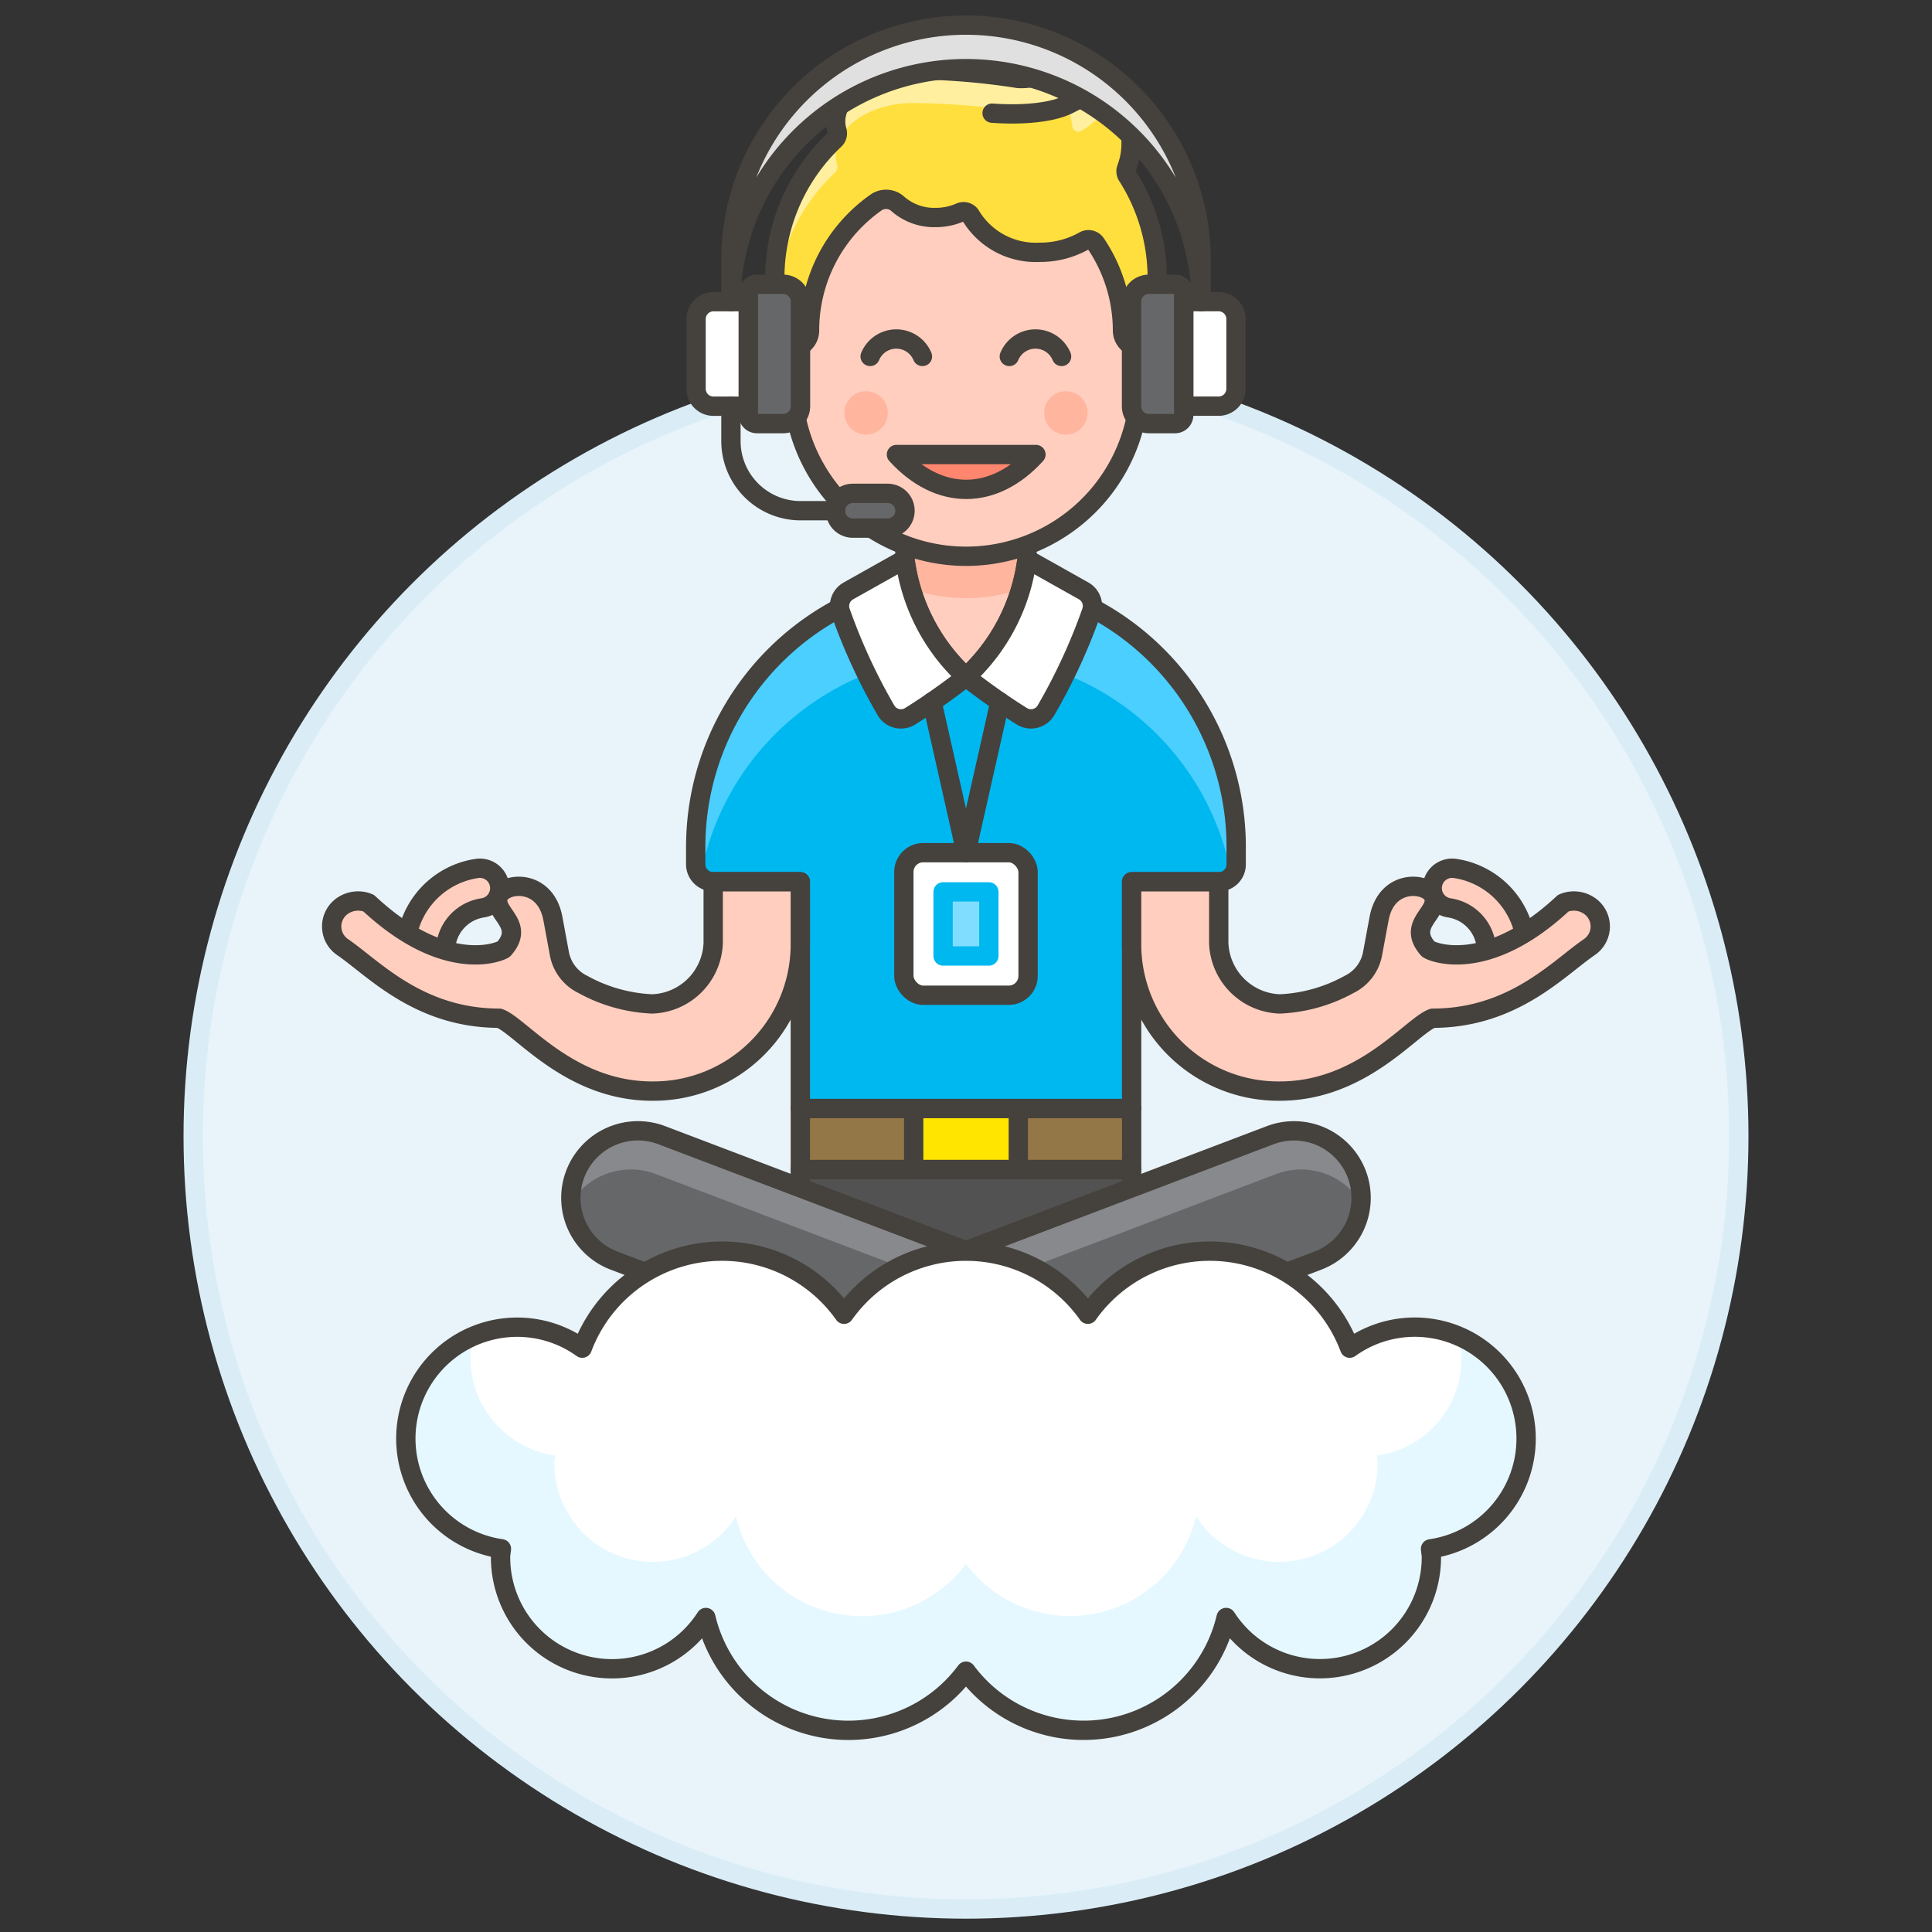 <?xml version="1.0" encoding="UTF-8"?> <svg xmlns="http://www.w3.org/2000/svg" viewBox="0 0 100 100"><rect x="0" y="0" width="100" height="100" fill="#333333" stroke="none"/><defs><style> .Graphic-Style-5 { fill: #c7f0ff; stroke: #ace5fa; stroke-miterlimit: 10; } .a, .h { fill: #ffcebf; } .a, .b, .c, .d, .g, .j, .p, .s, .t { stroke: #45413c; stroke-linecap: round; } .a, .b, .c, .d, .g, .j, .k, .p, .s, .t { stroke-linejoin: round; } .b { fill: #525252; } .c { fill: #947746; } .d { fill: #ffe500; } .e { fill: #00b8f0; } .f { fill: #4acfff; } .g { fill: none; } .i { fill: #ffb59e; } .j, .n { fill: #fff; } .k { fill: #80ddff; stroke: #00b8f0; } .l, .s { fill: #656769; } .m { fill: #87898c; } .o { fill: #e5f8ff; } .p { fill: #ff866e; } .q { fill: #ffdf3d; } .r { fill: #ffef9e; } .t { fill: #e0e0e0; } </style></defs><title>customer-service-cloud-1--customer-SUPPORT-call-center-zen-CLOUD-HEADSET-ASSISTANT-HELP-male</title><g><circle class="Graphic-Style-5" cx="50" cy="58.81" r="40" style="fill: rgb(232, 244, 250); stroke: rgb(218, 237, 247);"></circle><g><g><g><path class="a" d="M77.79,50.709a1.031,1.031,0,0,0,1.167-.874A4.321,4.321,0,0,0,75.3,44.949a1.031,1.031,0,0,0-.293,2.041,2.257,2.257,0,0,1,1.911,2.552A1.031,1.031,0,0,0,77.79,50.709Z"></path><rect class="b" x="41.426" y="60.533" width="17.147" height="5.201"></rect><rect class="c" x="41.426" y="57.374" width="17.147" height="3.159"></rect><rect class="d" x="47.292" y="57.374" width="5.415" height="3.159"></rect><path class="e" d="M50,29.848A13.989,13.989,0,0,0,36.01,43.836v.9a.9.9,0,0,0,.9.9h4.514V57.374H58.573V45.641h4.512a.9.9,0,0,0,.9-.9v-.9A13.988,13.988,0,0,0,50,29.848Z"></path><path class="f" d="M63.987,43.836a13.989,13.989,0,0,0-27.977,0v1.789l.2.016a13.971,13.971,0,0,1,27.581,0h.2Z"></path><path class="g" d="M50,29.848A13.989,13.989,0,0,0,36.01,43.836v.9a.9.9,0,0,0,.9.9h4.514V57.374H58.573V45.641h4.512a.9.9,0,0,0,.9-.9v-.9A13.988,13.988,0,0,0,50,29.848Z"></path><path class="h" d="M53.157,28.945v-1.8H46.84v1.8h0A10.016,10.016,0,0,0,50,35.037,10.02,10.02,0,0,0,53.157,28.945Z"></path><path class="i" d="M52.78,30.513c.147-.5.27-1.025.377-1.567V27.14H46.84v1.8c.107.542.23,1.065.377,1.568A8.856,8.856,0,0,0,52.78,30.513Z"></path><path class="g" d="M53.157,28.945v-1.8H46.84v1.8h0A10.016,10.016,0,0,0,50,35.037,10.02,10.02,0,0,0,53.157,28.945Z"></path><path class="j" d="M50,35.037a32.409,32.409,0,0,1-2.885,2.033.9.9,0,0,1-1.236-.267,30.065,30.065,0,0,1-2.369-5.119.9.9,0,0,1,.406-1.1l2.925-1.643A10.021,10.021,0,0,0,50,35.037Z"></path><path class="j" d="M50,35.037a32.409,32.409,0,0,0,2.885,2.033A.9.9,0,0,0,54.12,36.8a30,30,0,0,0,2.37-5.119.9.9,0,0,0-.406-1.1l-2.925-1.643A10.018,10.018,0,0,1,50,35.037Z"></path><rect class="j" x="46.783" y="44.134" width="6.43" height="7.38" rx="1" ry="1"></rect><rect class="k" x="48.814" y="46.164" width="2.369" height="3.318"></rect><path class="a" d="M82.264,49.022a1.294,1.294,0,0,0,.021-2.124,1.416,1.416,0,0,0-1.369-.151c-4.047,3.781-6.9,2.487-7,2.369-1.141-1.3.616-1.862.28-2.726-.28-.718-2.422-.961-2.816,1.161l-.337,1.813a2.214,2.214,0,0,1-1.216,1.59,8.148,8.148,0,0,1-3.586,1.009A3.272,3.272,0,0,1,63.082,48.8V45.641H58.573v3.373a7.6,7.6,0,0,0,7.668,7.461c4.286,0,6.817-3.383,7.915-3.772C78.335,52.7,80.673,50.106,82.264,49.022Z"></path><path class="a" d="M22.207,50.709a1.031,1.031,0,0,1-1.167-.874A4.322,4.322,0,0,1,24.7,44.949a1.031,1.031,0,0,1,.293,2.041,2.258,2.258,0,0,0-1.911,2.552A1.03,1.03,0,0,1,22.207,50.709Z"></path><path class="a" d="M17.733,49.022a1.294,1.294,0,0,1-.021-2.124,1.417,1.417,0,0,1,1.37-.151c4.046,3.781,6.9,2.487,7,2.369,1.141-1.3-.616-1.862-.279-2.726.279-.718,2.421-.961,2.816,1.161l.336,1.813a2.216,2.216,0,0,0,1.216,1.59,8.151,8.151,0,0,0,3.586,1.009A3.271,3.271,0,0,0,36.915,48.8V45.641h4.509v3.373a7.6,7.6,0,0,1-7.668,7.461c-4.286,0-6.816-3.383-7.914-3.772C21.663,52.7,19.324,50.106,17.733,49.022Z"></path></g><g><path class="l" d="M70.224,60.771a3.473,3.473,0,0,1-2.014,4.48L51.164,71.726,48.7,65.232l17.047-6.475A3.474,3.474,0,0,1,70.224,60.771Z"></path><path class="m" d="M48.7,65.232l17.047-6.475a3.475,3.475,0,0,1,4.7,3.5,3.646,3.646,0,0,0-4.392-1.488L49.4,67.094Z"></path><path class="g" d="M70.224,60.771a3.473,3.473,0,0,1-2.014,4.48L51.164,71.726,48.7,65.232l17.047-6.475A3.474,3.474,0,0,1,70.224,60.771Z"></path><g><path class="l" d="M29.773,60.771a3.474,3.474,0,0,0,2.014,4.48l17.047,6.475L51.3,65.232,34.254,58.757A3.474,3.474,0,0,0,29.773,60.771Z"></path><path class="m" d="M51.3,65.232,34.254,58.757a3.476,3.476,0,0,0-4.7,3.5,3.646,3.646,0,0,1,4.392-1.488l16.646,6.323Z"></path><path class="g" d="M29.773,60.771a3.474,3.474,0,0,0,2.014,4.48l17.047,6.475L51.3,65.232,34.254,58.757A3.474,3.474,0,0,0,29.773,60.771Z"></path></g></g><g><path class="n" d="M78.991,74.471a5.762,5.762,0,0,0-9.13-4.691,7.732,7.732,0,0,0-13.552-1.755,7.731,7.731,0,0,0-12.621,0A7.732,7.732,0,0,0,30.136,69.78a5.764,5.764,0,1,0-4.183,10.385c-.011.145-.044.284-.044.432a5.77,5.77,0,0,0,10.626,3.125A7.581,7.581,0,0,0,50,86.5a7.581,7.581,0,0,0,13.464-2.779A5.77,5.77,0,0,0,74.088,80.6c0-.148-.033-.287-.043-.432A5.762,5.762,0,0,0,78.991,74.471Z"></path><path class="o" d="M75.507,69.167a5.763,5.763,0,0,1-1.462,11c.01.145.043.284.043.432a5.77,5.77,0,0,1-10.626,3.124A7.581,7.581,0,0,1,50,86.5a7.581,7.581,0,0,1-13.463-2.778A5.77,5.77,0,0,1,25.909,80.6c0-.148.033-.287.044-.432a5.763,5.763,0,0,1-1.475-10.993,5.1,5.1,0,0,0,4.254,6.165c-.01.128-.039.251-.039.382a5.1,5.1,0,0,0,9.4,2.764A6.7,6.7,0,0,0,50,80.94a6.705,6.705,0,0,0,11.908-2.458,5.1,5.1,0,0,0,9.4-2.763c0-.131-.029-.254-.039-.382a5.051,5.051,0,0,0,4.24-6.166"></path><path class="g" d="M78.991,74.471a5.762,5.762,0,0,0-9.13-4.691,7.732,7.732,0,0,0-13.552-1.755,7.731,7.731,0,0,0-12.621,0A7.732,7.732,0,0,0,30.136,69.78a5.764,5.764,0,1,0-4.183,10.385c-.011.145-.044.284-.044.432a5.77,5.77,0,0,0,10.626,3.125A7.581,7.581,0,0,0,50,86.5a7.581,7.581,0,0,0,13.464-2.779A5.77,5.77,0,0,0,74.088,80.6c0-.148-.033-.287-.043-.432A5.762,5.762,0,0,0,78.991,74.471Z"></path></g><line class="g" x1="48.241" y1="36.329" x2="50.001" y2="44.134"></line><line class="g" x1="51.756" y1="36.329" x2="49.997" y2="44.134"></line></g><g><path class="a" d="M59,17.549V15.3a8.994,8.994,0,0,0-17.988,0v2.248a1.8,1.8,0,0,0,0,3.6c.037,0,.073-.009.11-.011a8.982,8.982,0,0,0,17.767,0c.038,0,.073.011.111.011a1.8,1.8,0,0,0,0-3.6Z"></path><circle class="i" cx="44.829" cy="21.372" r="1.124"></circle><circle class="i" cx="55.172" cy="21.372" r="1.124"></circle><path class="p" d="M46.4,23.526c2.186,2.406,5.034,2.406,7.22,0Z"></path><path class="g" d="M54.947,18.449a1.465,1.465,0,0,0-2.705,0"></path><path class="g" d="M47.745,18.449a1.466,1.466,0,0,0-2.706,0"></path><path class="q" d="M58.351,9.1a.433.433,0,0,1-.038-.391,3.613,3.613,0,0,0,.232-1.275,3.713,3.713,0,0,0-1.377-2.859.451.451,0,0,0-.583.035,4.71,4.71,0,0,1-1.062.676,3.929,3.929,0,0,0-.313-1.548.446.446,0,0,0-.669-.211,2.86,2.86,0,0,1-1.842.534,36.806,36.806,0,0,0-5.4-.449c-2.63,0-4.434,1.618-3.975,3.162a.448.448,0,0,1-.122.455,9.852,9.852,0,0,0-3.1,7.175v2.7a.9.9,0,0,0,1.8,0,8.08,8.08,0,0,1,3.445-6.624.9.9,0,0,1,1.135.084,2.854,2.854,0,0,0,1.941.694,3.135,3.135,0,0,0,1.275-.263.434.434,0,0,1,.565.2,3.93,3.93,0,0,0,3.556,1.863,4.6,4.6,0,0,0,2.275-.58.459.459,0,0,1,.614.117A8.033,8.033,0,0,1,58.1,17.1a.9.9,0,0,0,1.8,0V14.4A9.843,9.843,0,0,0,58.351,9.1Z"></path><path class="r" d="M43.205,8.95a.449.449,0,0,0,.122-.455C42.868,6.95,44.672,5.333,47.3,5.333a36.657,36.657,0,0,1,5.4.449,2.859,2.859,0,0,0,1.842-.535.446.446,0,0,1,.669.212,4.669,4.669,0,0,1,.3,1.1.3.3,0,0,0,.45.221,4.333,4.333,0,0,0,.63-.447.45.45,0,0,1,.583-.035,3.78,3.78,0,0,1,1.272,2,3.616,3.616,0,0,0,.105-.863,3.713,3.713,0,0,0-1.377-2.859.451.451,0,0,0-.583.035,4.71,4.71,0,0,1-1.062.676,3.929,3.929,0,0,0-.313-1.548.446.446,0,0,0-.669-.211,2.86,2.86,0,0,1-1.842.534,36.806,36.806,0,0,0-5.4-.449c-2.63,0-4.434,1.618-3.975,3.162a.448.448,0,0,1-.122.455,9.852,9.852,0,0,0-3.1,7.175v1.724A9.85,9.85,0,0,1,43.205,8.95Z"></path><path class="g" d="M58.351,9.1a.433.433,0,0,1-.038-.391,3.613,3.613,0,0,0,.232-1.275,3.713,3.713,0,0,0-1.377-2.859.451.451,0,0,0-.583.035,4.71,4.71,0,0,1-1.062.676,3.929,3.929,0,0,0-.313-1.548.446.446,0,0,0-.669-.211,2.86,2.86,0,0,1-1.842.534,36.806,36.806,0,0,0-5.4-.449c-2.63,0-4.434,1.618-3.975,3.162a.448.448,0,0,1-.122.455,9.852,9.852,0,0,0-3.1,7.175v2.7a.9.9,0,0,0,1.8,0,8.08,8.08,0,0,1,3.445-6.624.9.9,0,0,1,1.135.084,2.854,2.854,0,0,0,1.941.694,3.135,3.135,0,0,0,1.275-.263.434.434,0,0,1,.565.2,3.93,3.93,0,0,0,3.556,1.863,4.6,4.6,0,0,0,2.275-.58.459.459,0,0,1,.614.117A8.033,8.033,0,0,1,58.1,17.1a.9.9,0,0,0,1.8,0V14.4A9.843,9.843,0,0,0,58.351,9.1Z"></path><path class="g" d="M55.523,5.283c-1.325.837-4.173.574-4.173.574"></path></g><g><path class="s" d="M40.534,21.926H39.181a.449.449,0,0,1-.45-.45V15.164a.449.449,0,0,1,.45-.45h1.353a.9.9,0,0,1,.9.9v5.41A.9.9,0,0,1,40.534,21.926Z"></path><path class="j" d="M36.928,21.025h1.8v-5.41h-1.8a.9.9,0,0,0-.9.9v3.606A.9.9,0,0,0,36.928,21.025Z"></path><path class="s" d="M59.467,21.926H60.82a.449.449,0,0,0,.45-.45V15.164a.449.449,0,0,0-.45-.45H59.467a.9.9,0,0,0-.9.9v5.41A.9.9,0,0,0,59.467,21.926Z"></path><path class="j" d="M63.975,20.123a.9.9,0,0,1-.9.9h-1.8v-5.41h1.8a.9.9,0,0,1,.9.9Z"></path><path class="t" d="M62.172,15.615a12.172,12.172,0,0,0-24.343,0V13.361a12.172,12.172,0,0,1,24.343,0Z"></path><path class="s" d="M45.943,27.336h-1.8a.9.9,0,0,1-.9-.9h0a.9.9,0,0,1,.9-.9h1.8a.9.9,0,0,1,.9.9h0A.9.9,0,0,1,45.943,27.336Z"></path><path class="g" d="M43.239,26.434h-1.8a3.606,3.606,0,0,1-3.606-3.606v-1.8"></path></g></g></g></svg> 
